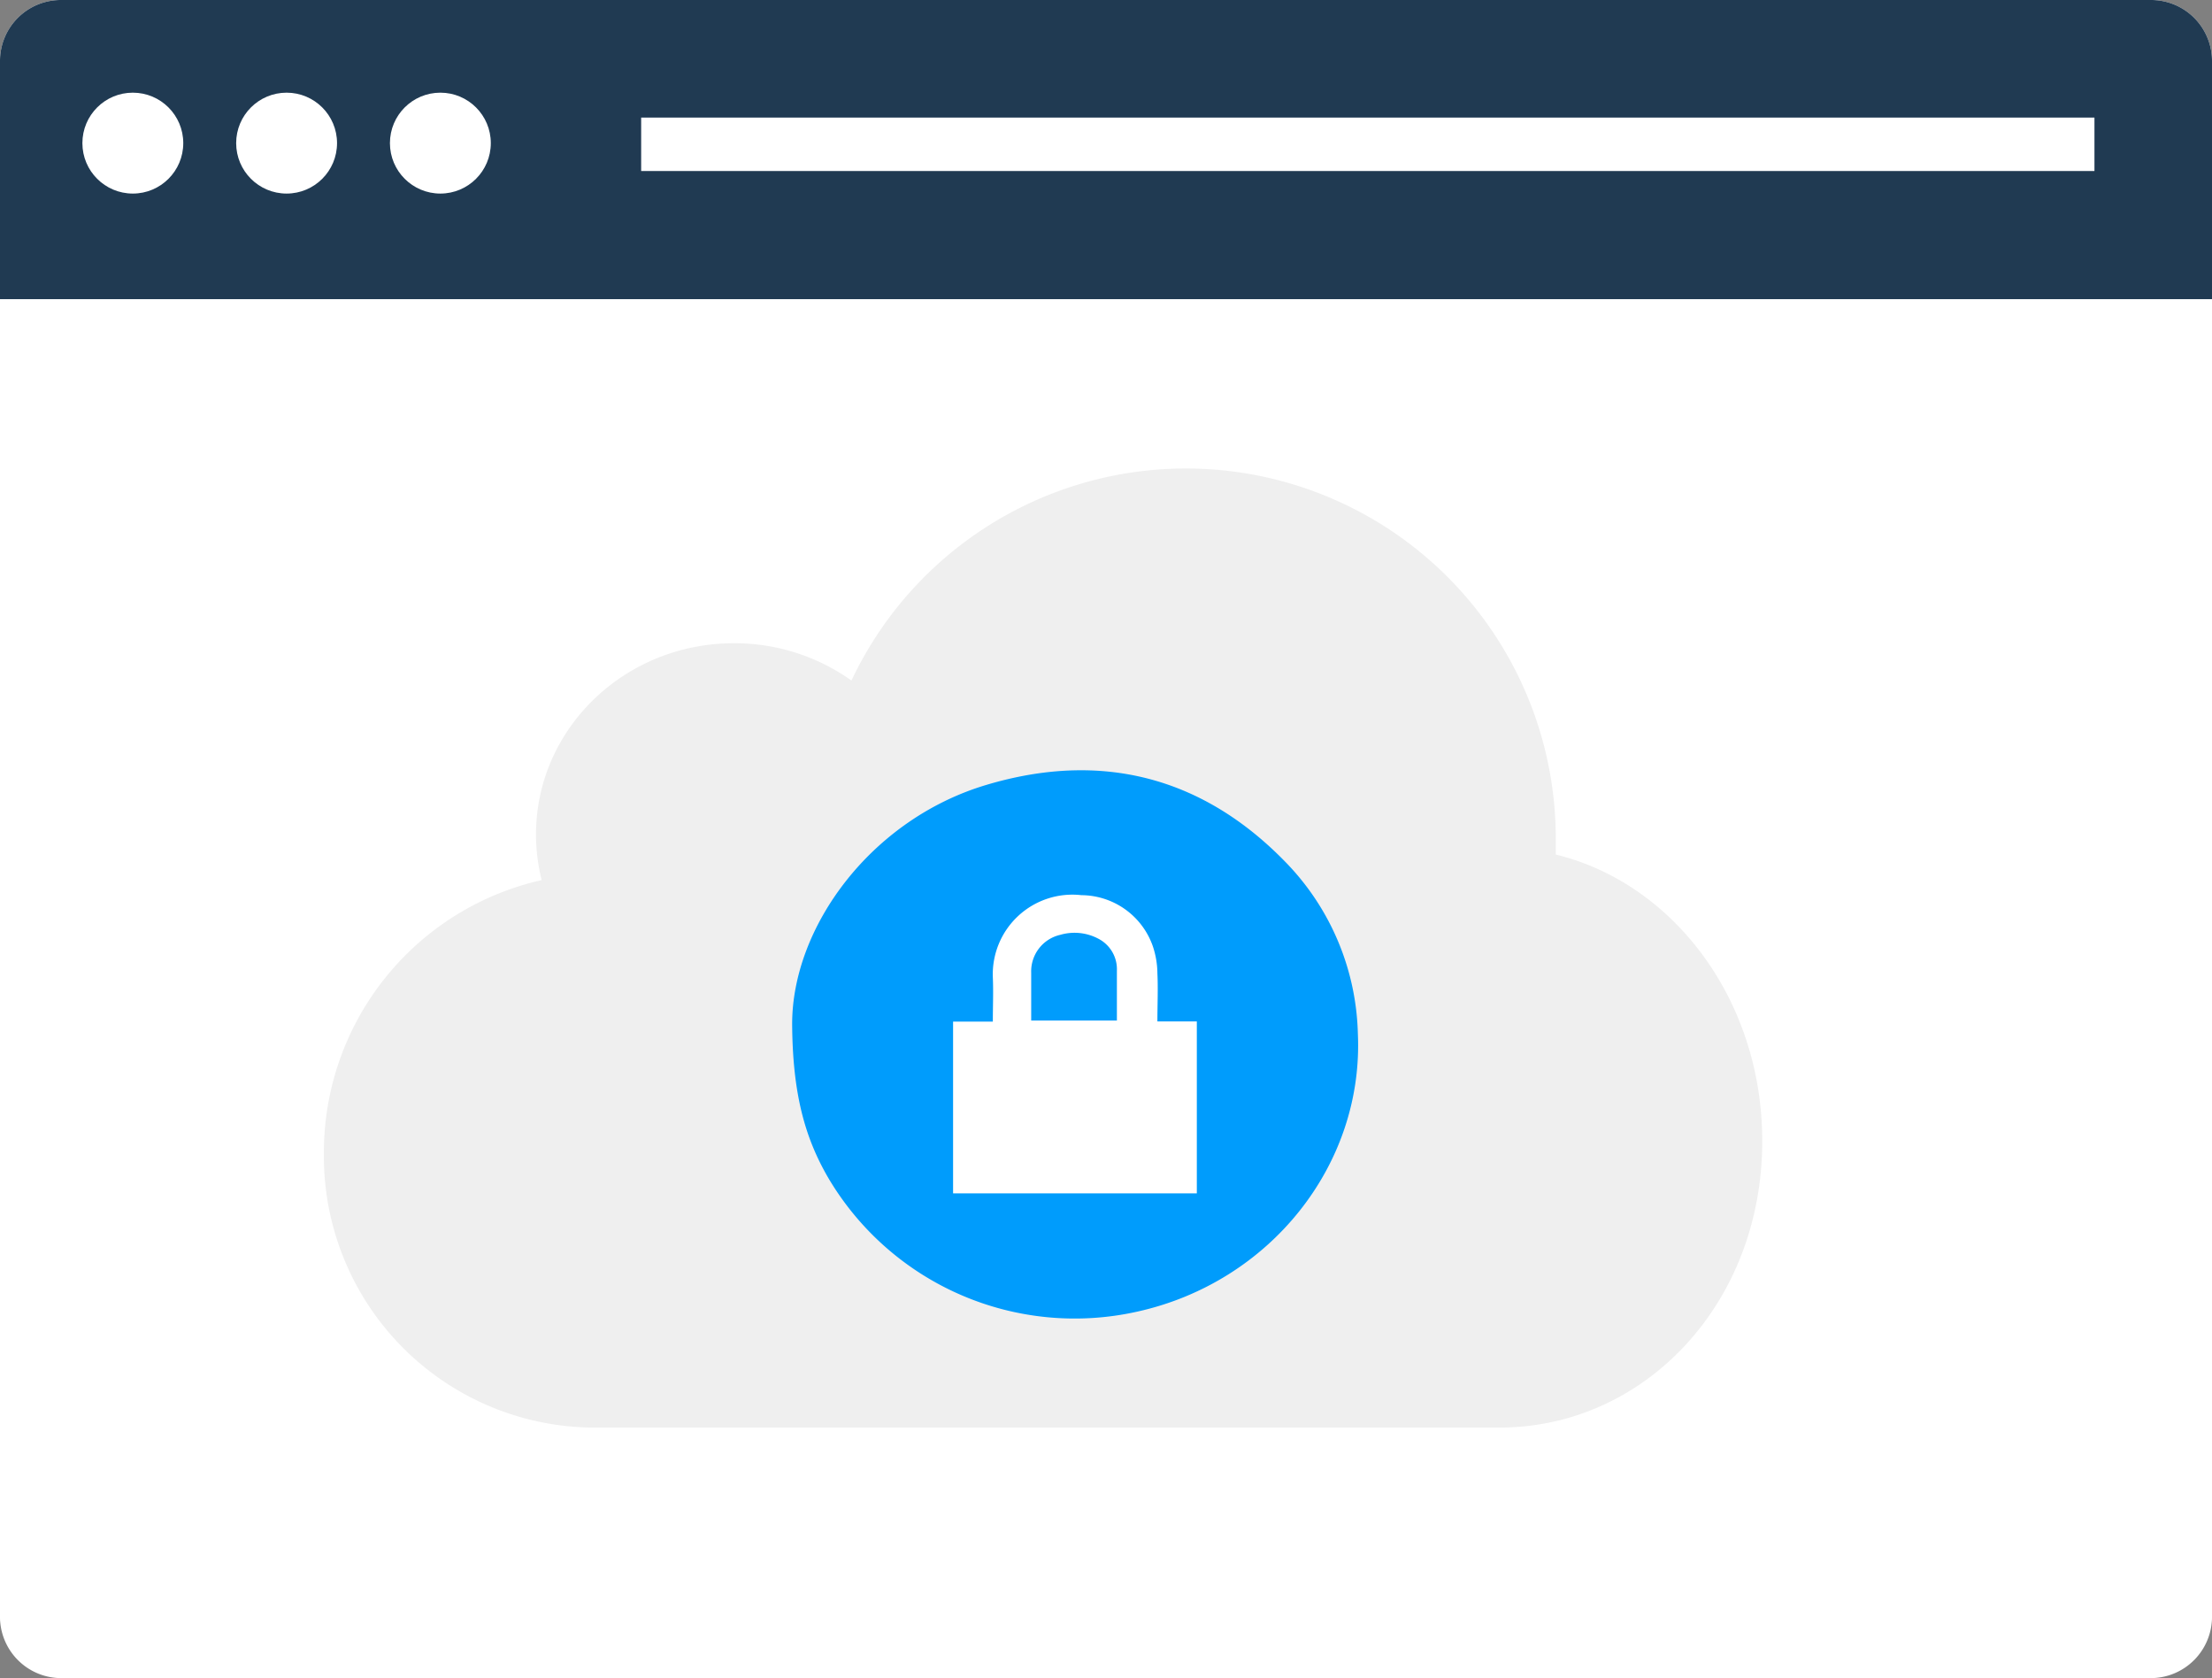 <svg id="Layer_1" data-name="Layer 1" xmlns="http://www.w3.org/2000/svg" viewBox="0 0 207 157"><rect x="0" y="0" width="207" height="157" fill="#808080" stroke="none"/><defs><style>.cls-1{fill:#fff;}.cls-2{fill:#203a52;}.cls-3{fill:#efefef;}.cls-4{fill:#009cfc;}</style></defs><title>security</title><path class="cls-1" d="M498.33,393.5H302.67a5.7,5.7,0,0,1-5.67-5.72V242.72a5.7,5.7,0,0,1,5.67-5.72H498.33a5.7,5.7,0,0,1,5.67,5.72V387.78A5.7,5.7,0,0,1,498.33,393.5Z" transform="translate(-297 -237)"/><path class="cls-2" d="M504,265H297V242.67a5.7,5.7,0,0,1,5.72-5.67H498.28a5.7,5.7,0,0,1,5.72,5.67V265Z" transform="translate(-297 -237)"/><circle class="cls-1" cx="12.43" cy="13.39" r="4.72"/><circle class="cls-1" cx="26.82" cy="13.39" r="4.72"/><circle class="cls-1" cx="41.21" cy="13.39" r="4.72"/><rect class="cls-1" x="60" y="11" width="136" height="5"/><path class="cls-1" d="M504,388.21V265H297V388.21a5.74,5.74,0,0,0,5.7,5.79H498.3A5.74,5.74,0,0,0,504,388.21Z" transform="translate(-297 -237)"/><path class="cls-3" d="M442.59,316.95c0-.52,0-1,0-1.56a34.61,34.61,0,0,0-65.91-14.72,18.86,18.86,0,0,0-11-3.49c-10.23,0-18.52,8-18.52,17.9a17.35,17.35,0,0,0,.53,4.26A26.12,26.12,0,0,0,327.31,345,25.38,25.38,0,0,0,353,370.56h84.31c13.59,0,24.6-11.6,24.6-26.78C461.93,330.63,453.65,319.64,442.59,316.95Z" transform="translate(-297 -237)"/><path class="cls-4" d="M371.13,332.8c0-9.06,7.36-19.13,18.15-22.36s20.37-.78,28.21,7.41a23.82,23.82,0,0,1,6.58,15.87c0.55,12.25-8.21,23.26-20.68,26a26.79,26.79,0,0,1-28.85-12.47C372.28,343.39,371.17,339.22,371.13,332.8Z" transform="translate(-297 -237)"/><path class="cls-1" d="M409,332.56v16.09H386.19V332.58h3.72c0-1.43.06-2.79,0-4.14a7.45,7.45,0,0,1,8.29-7.69,7.12,7.12,0,0,1,6.69,4.8,8.17,8.17,0,0,1,.42,2.51c0.07,1.47,0,2.94,0,4.5H409Zm-7.48,0c0-1.62,0-3.19,0-4.75a3.21,3.21,0,0,0-1.76-3,4.76,4.76,0,0,0-3.54-.35A3.5,3.5,0,0,0,393.5,328c0,1,0,2,0,3v1.48h8.06Z" transform="translate(-297 -237)"/></svg>